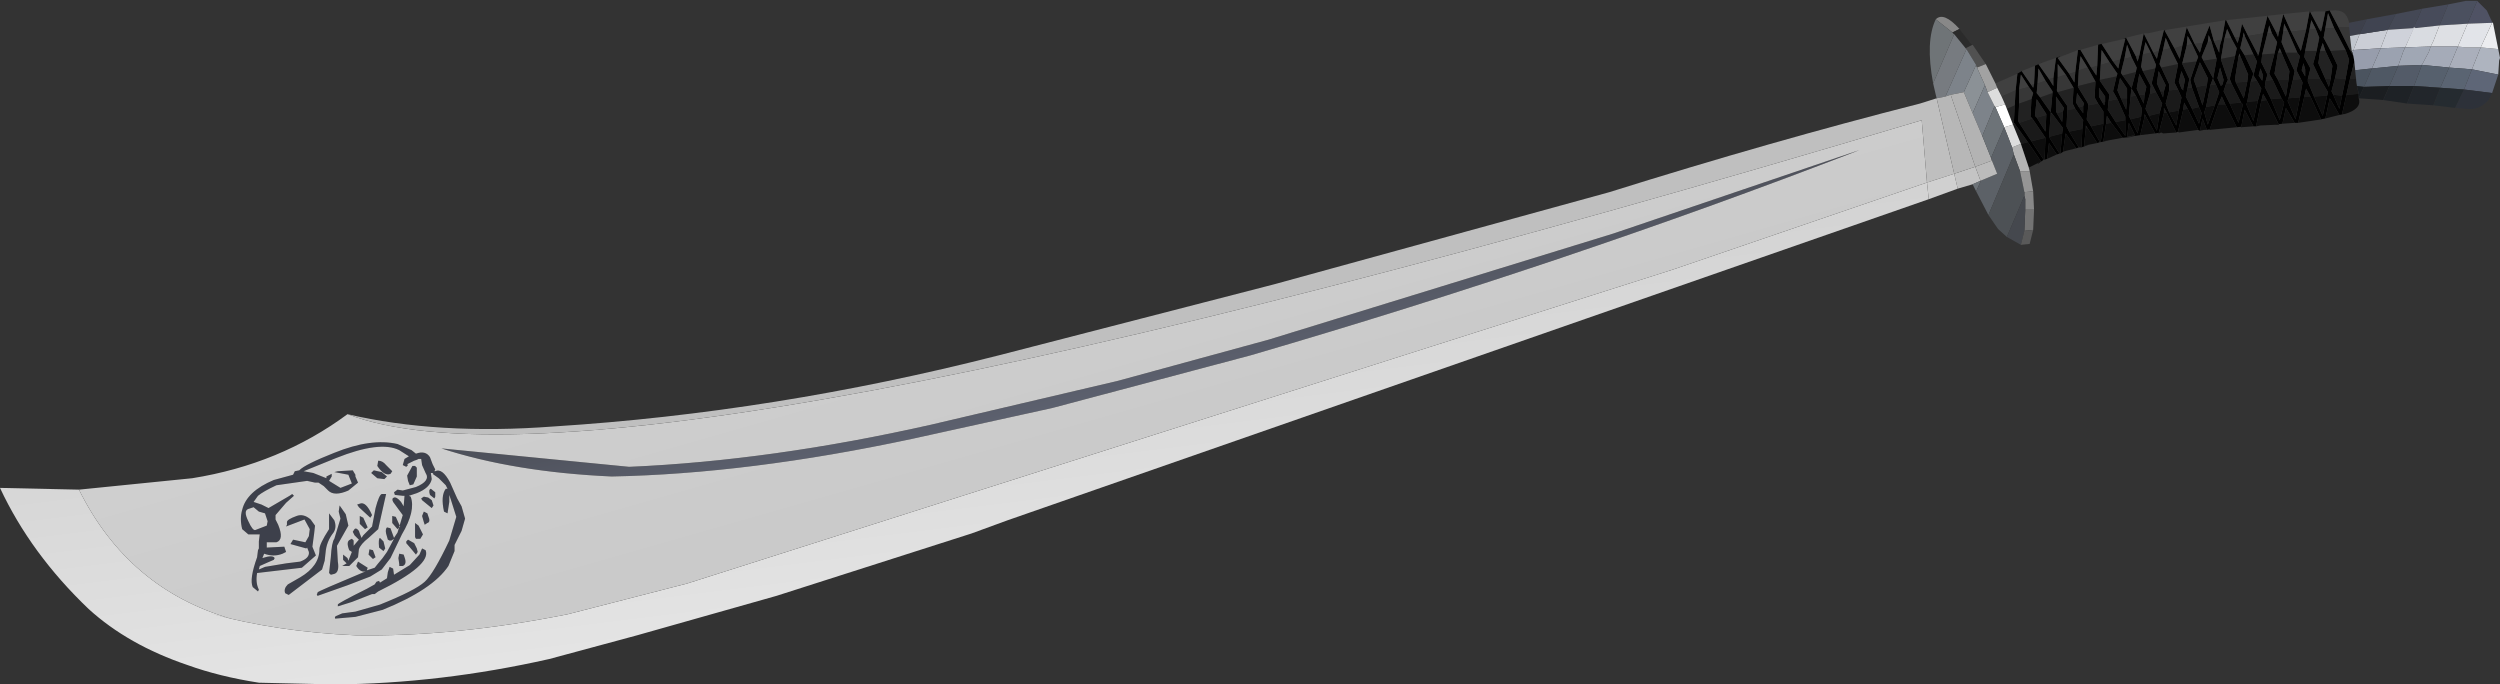 <?xml version="1.0" encoding="UTF-8" standalone="no"?>
<svg xmlns:xlink="http://www.w3.org/1999/xlink" height="39.0px" width="142.45px" xmlns="http://www.w3.org/2000/svg">
  <rect width="100%" height="100%" fill="#333333" stroke="none"/>
  <g transform="matrix(1.0, 0.0, 0.0, 1.0, 4.05, -14.0)">
    <use height="39.0" transform="matrix(1.0, 0.0, 0.0, 1.0, -4.05, 14.0)" width="142.45" xlink:href="#shape0"/>
  </g>
  <defs>
    <g id="shape0" transform="matrix(1.0, 0.0, 0.0, 1.0, 4.05, -14.0)">
      <path d="M123.55 16.1 L123.7 15.35 124.05 16.05 124.6 17.1 124.6 17.2 124.65 17.1 124.9 15.9 125.15 14.9 125.65 15.85 125.75 16.1 125.8 15.85 126.05 14.8 126.5 15.8 127.05 16.9 127.35 15.7 127.55 14.65 127.6 14.7 128.1 15.65 128.2 15.8 128.25 15.6 128.45 14.65 128.7 14.6 129.2 15.55 129.85 16.85 130.05 17.2 130.1 17.5 129.85 18.5 129.65 19.4 129.4 20.5 129.5 20.5 129.25 20.55 128.7 19.6 128.45 20.75 128.2 20.8 127.6 19.5 127.35 19.05 127.25 19.5 126.9 21.0 126.7 21.0 126.2 20.15 126.0 21.05 125.55 21.1 125.8 21.1 125.1 19.7 124.9 19.35 124.8 19.75 124.5 21.2 124.35 21.2 123.85 20.25 123.65 21.25 123.85 21.2 123.4 21.25 122.75 19.95 122.55 19.5 122.35 19.95 121.85 21.4 121.95 21.35 121.7 21.4 121.45 20.75 121.3 21.45 121.2 21.4 120.6 20.2 120.4 19.85 120.35 20.25 120.05 21.5 119.95 21.55 119.4 20.4 119.25 20.15 119.25 20.45 118.95 21.6 119.1 21.55 118.75 21.6 118.2 20.6 118.15 20.5 118.15 20.65 117.9 21.7 117.25 21.8 117.6 21.7 117.25 21.0 117.15 21.8 117.45 21.8 116.9 21.85 116.25 21.0 116.0 20.6 115.95 21.05 115.8 22.05 116.1 22.0 115.65 22.1 115.8 21.05 115.8 20.35 115.5 19.9 115.3 19.55 115.35 18.65 114.9 17.85 114.5 17.2 114.4 18.0 114.35 18.9 114.35 18.95 114.9 19.85 114.95 20.0 114.85 20.8 115.1 21.2 115.6 22.1 115.45 22.15 114.9 21.3 114.8 21.15 114.8 21.3 114.7 22.3 114.95 22.25 114.55 22.4 114.6 21.35 114.65 20.85 114.2 20.2 114.05 19.9 114.1 19.0 113.65 18.25 113.2 17.65 113.2 18.4 113.15 19.15 113.2 19.25 113.75 20.05 113.75 20.25 113.7 21.2 113.85 21.5 114.4 22.4 114.25 22.45 113.65 21.6 113.5 22.65 113.35 22.75 113.45 21.6 113.5 21.3 112.9 20.5 112.8 20.4 112.9 19.3 112.9 19.2 112.5 18.6 112.1 17.9 112.05 18.75 112.0 19.3 112.2 19.55 112.8 20.4 112.8 20.5 112.7 21.8 113.3 22.75 113.15 22.8 112.7 22.15 112.6 23.05 112.45 23.1 112.5 21.85 111.75 20.75 111.65 20.65 111.7 19.65 111.8 19.3 111.55 18.95 111.1 18.25 111.0 19.1 111.0 19.9 110.95 20.9 111.0 21.0 111.7 22.05 112.4 23.1 112.05 23.35 Q112.1 23.25 112.25 23.2 L111.5 22.1 110.75 21.05 110.7 21.0 110.75 20.0 110.8 19.15 110.9 18.2 111.15 18.05 111.7 18.85 111.8 19.0 111.85 18.8 111.9 17.75 112.35 17.55 112.25 17.6 112.1 17.65 112.7 18.5 112.95 18.9 112.95 18.45 113.1 17.3 113.35 17.2 113.2 17.3 113.85 18.2 114.15 18.7 114.2 18.1 114.35 16.85 114.5 16.85 115.1 17.85 115.4 18.3 115.45 17.75 115.5 16.55 115.7 16.5 116.35 17.5 116.65 17.9 116.75 17.4 117.05 16.2 116.95 16.2 117.1 16.15 117.65 17.2 117.75 17.5 117.85 17.15 118.1 15.9 118.65 17.0 118.85 17.35 118.95 16.9 119.25 15.7 119.3 15.75 119.85 16.75 120.15 17.35 120.3 16.6 120.55 15.55 121.0 16.5 121.3 17.0 121.45 16.45 121.85 15.45 122.1 16.35 122.4 17.0 Q122.4 16.6 122.55 16.25 L122.75 15.15 122.8 15.15 123.3 16.15 123.45 16.45 123.55 16.1 M123.75 16.1 L123.6 16.75 123.85 17.15 124.35 18.2 124.2 18.65 124.0 19.8 123.95 19.95 124.35 20.9 124.6 19.75 124.8 19.05 124.55 18.6 124.35 18.3 124.55 17.5 124.35 17.1 123.85 16.05 123.8 15.85 123.75 16.1 M123.1 16.2 L122.85 15.65 122.7 16.2 122.5 17.35 122.5 17.4 122.9 18.55 122.8 18.75 122.65 19.2 123.0 19.9 123.5 21.0 123.75 19.95 123.65 19.85 123.1 18.75 123.0 18.5 123.3 17.2 123.4 16.75 123.1 16.2 M121.95 16.35 L121.8 16.0 121.75 16.4 121.4 17.25 121.5 17.45 122.05 18.45 121.9 18.85 121.65 20.1 121.55 20.4 121.75 21.1 122.15 20.0 122.4 19.25 122.2 18.8 122.05 18.5 122.25 17.4 122.25 17.35 121.95 16.35 M124.0 18.65 L124.05 18.25 123.6 17.2 123.55 17.05 123.5 17.25 123.3 18.5 123.35 18.7 123.8 19.6 124.0 18.65 M122.6 18.8 L122.65 18.55 122.45 17.85 122.3 18.45 122.45 18.8 122.5 18.9 122.6 18.8 M124.85 17.1 L124.8 17.55 125.15 18.25 125.05 18.6 125.0 18.95 125.35 19.65 125.85 20.85 126.1 19.85 125.95 19.6 125.45 18.55 125.25 18.2 125.55 17.05 125.7 16.4 125.4 15.9 125.25 15.45 125.15 15.9 124.85 17.1 M124.85 18.6 L124.9 18.3 124.75 17.9 124.65 18.3 124.85 18.6 M125.75 17.0 L125.55 18.2 125.75 18.55 126.2 19.5 126.35 18.55 126.4 18.05 125.95 17.0 125.85 16.75 125.75 17.0 M126.3 15.75 L126.1 15.35 126.05 15.8 125.95 16.4 126.2 17.0 126.7 18.05 126.6 18.55 126.35 19.6 126.3 19.75 126.75 20.8 127.0 19.55 127.15 18.7 127.05 18.5 126.8 18.0 127.0 17.2 126.85 17.0 126.3 15.75 M127.3 16.9 L127.25 17.25 127.6 17.9 127.45 18.5 127.45 18.65 127.8 19.5 128.3 20.6 128.55 19.45 128.6 19.25 128.15 18.5 127.75 17.65 127.95 16.9 128.1 16.15 127.9 15.65 127.65 15.15 127.55 15.65 127.3 16.9 M127.3 17.95 L127.2 17.6 127.1 18.0 127.3 18.35 127.3 17.95 M128.45 15.6 L128.35 16.15 128.75 16.9 129.15 17.75 129.0 18.45 128.8 19.2 128.9 19.4 129.25 20.2 129.4 19.45 129.6 18.5 129.8 17.4 129.6 16.85 128.95 15.6 128.6 14.75 128.45 15.6 M128.15 16.9 L128.05 17.6 128.45 18.5 128.65 18.95 128.75 18.5 128.85 17.75 128.45 16.9 128.3 16.45 128.15 16.9 M113.5 20.35 L113.55 20.15 113.1 19.5 113.1 20.3 113.15 20.45 113.45 20.95 113.5 20.35 M114.65 20.05 L114.7 19.9 114.3 19.3 114.25 19.85 114.4 20.1 114.65 20.45 114.65 20.05 M112.55 20.55 L112.55 20.5 112.0 19.65 111.9 20.6 112.0 20.7 112.5 21.5 112.55 20.55 M116.15 17.55 L115.7 16.85 115.65 17.7 115.6 18.55 115.6 18.6 116.15 19.4 116.1 19.75 116.05 20.25 116.5 20.95 117.05 21.75 117.05 20.85 117.05 20.65 116.6 19.65 116.35 19.2 116.55 18.35 116.6 18.2 116.15 17.55 M117.0 17.35 L116.8 18.15 116.9 18.3 117.4 19.0 117.35 19.5 117.25 20.6 117.35 20.8 117.75 21.6 117.95 20.65 118.0 20.2 117.65 19.45 117.4 19.05 117.65 18.1 117.7 17.85 117.4 17.25 117.15 16.55 117.0 17.35 M117.15 19.6 L117.15 19.05 116.75 18.45 116.6 19.15 116.8 19.6 117.1 20.25 117.15 19.6 M118.15 19.4 L118.25 18.95 117.85 18.2 117.7 19.05 117.85 19.4 118.1 19.9 118.15 19.4 M115.9 19.8 L115.9 19.5 115.55 19.0 115.55 19.5 115.75 19.85 115.85 20.0 115.9 19.8 M118.4 20.6 L118.85 21.45 119.0 20.45 119.15 19.9 118.8 19.25 118.55 18.75 118.75 17.9 118.8 17.7 118.5 17.0 118.2 16.4 118.05 17.1 117.95 17.8 118.05 18.05 118.5 18.9 118.45 19.35 118.2 20.2 118.4 20.6 M120.85 16.5 L120.6 16.05 120.55 16.6 120.3 17.6 120.3 17.65 120.7 18.5 120.6 19.0 120.5 19.5 120.85 20.2 121.25 21.05 121.4 20.45 121.25 20.1 120.85 19.0 120.75 18.55 121.1 17.5 121.2 17.25 120.85 16.5 M120.05 19.1 L119.85 18.7 120.05 17.7 120.05 17.65 119.6 16.75 119.35 16.15 119.2 16.85 119.0 17.65 119.1 17.85 119.55 18.8 119.55 19.15 119.35 19.9 119.55 20.4 119.95 21.15 120.1 20.3 120.25 19.55 120.05 19.1 M119.25 19.2 L119.35 18.85 118.95 18.05 118.85 18.75 119.05 19.2 119.2 19.55 119.25 19.2 M120.35 19.05 L120.45 18.55 120.25 18.05 120.1 18.65 120.25 19.05 120.35 19.15 120.35 19.05 M121.7 18.85 L121.75 18.45 121.3 17.55 120.95 18.55 121.1 18.95 121.45 20.0 121.7 18.85" fill="#000000" fill-rule="evenodd" stroke="none"/>
      <path d="M123.55 16.1 L123.3 16.15 122.8 15.15 122.9 15.15 122.8 15.15 125.15 14.9 124.9 15.9 124.05 16.05 123.7 15.35 123.55 16.1 M123.85 16.05 L123.75 16.1 123.8 15.85 123.85 16.05 M122.75 15.15 L122.55 16.25 122.1 16.35 121.85 15.45 121.45 16.45 121.0 16.5 120.55 15.55 120.3 16.6 119.85 16.75 119.3 15.75 119.4 15.7 122.75 15.15 M122.7 16.2 L122.85 15.65 123.1 16.2 122.7 16.2 M121.75 16.4 L121.8 16.0 121.95 16.35 121.75 16.4 M125.4 15.9 L125.15 15.9 125.25 15.45 125.4 15.9 M127.6 14.7 L127.85 14.65 128.45 14.65 128.25 15.6 128.1 15.65 127.6 14.7 M128.7 14.6 L128.85 14.6 Q129.65 14.5 129.8 15.3 L129.8 15.55 129.2 15.55 128.7 14.6 M109.65 18.75 L110.9 18.2 110.8 19.15 110.0 19.5 109.75 19.0 109.65 18.75 M111.15 18.05 L111.3 18.0 111.15 18.05 111.9 17.75 111.85 18.8 111.7 18.85 111.15 18.05 M112.25 17.6 L113.1 17.3 112.95 18.45 112.7 18.5 112.1 17.65 112.25 17.6 M113.2 17.3 L114.35 16.85 114.2 18.1 113.85 18.2 113.2 17.3 M114.5 16.85 L114.65 16.8 114.45 16.85 115.5 16.55 115.45 17.75 115.1 17.85 114.5 16.85 M115.7 16.5 L115.75 16.5 117.05 16.2 116.75 17.4 116.35 17.5 115.7 16.5 M117.1 16.15 L118.1 15.9 118.35 15.9 119.25 15.7 118.95 16.9 118.65 17.0 118.1 15.9 117.85 17.15 117.65 17.2 117.1 16.15 M125.8 15.85 L125.65 15.85 125.15 14.9 126.05 14.8 127.55 14.65 127.35 15.7 126.5 15.8 126.05 14.8 125.8 15.85 M126.05 15.8 L126.1 15.35 126.3 15.75 126.05 15.8 M127.55 15.65 L127.65 15.15 127.9 15.65 127.55 15.65 M128.95 15.6 L128.45 15.6 128.6 14.75 128.95 15.6 M111.55 18.95 L111.0 19.1 111.1 18.25 111.55 18.95 M112.5 18.6 L112.05 18.75 112.1 17.9 112.5 18.6 M113.65 18.25 L113.2 18.4 113.2 17.65 113.65 18.25 M114.4 18.0 L114.5 17.2 114.9 17.85 114.4 18.0 M115.65 17.7 L115.7 16.85 116.15 17.55 115.65 17.7 M117.4 17.25 L117.0 17.35 117.15 16.55 117.4 17.25 M118.05 17.1 L118.2 16.4 118.5 17.0 118.05 17.1 M120.55 16.6 L120.6 16.05 120.85 16.5 120.55 16.6 M119.2 16.85 L119.35 16.15 119.6 16.75 119.2 16.85" fill="#404040" fill-rule="evenodd" stroke="none"/>
      <path d="M123.3 16.15 L123.55 16.1 123.45 16.45 123.3 16.15 M124.05 16.05 L124.9 15.9 124.65 17.1 124.6 17.1 124.05 16.05 M123.85 17.15 L123.6 16.75 123.75 16.1 123.85 16.05 124.35 17.1 123.85 17.15 M119.85 16.75 L120.3 16.6 120.15 17.35 119.85 16.75 M121.0 16.5 L121.45 16.45 121.3 17.0 121.0 16.5 M122.1 16.35 L122.55 16.25 Q122.4 16.6 122.4 17.0 L122.1 16.35 M123.1 16.2 L123.4 16.75 123.3 17.2 122.5 17.35 122.7 16.2 123.1 16.2 M121.75 16.4 L121.95 16.35 122.25 17.35 121.5 17.45 121.4 17.25 121.75 16.4 M123.6 17.2 L123.5 17.25 123.55 17.05 123.6 17.2 M125.55 17.05 L124.85 17.1 125.15 15.9 125.4 15.9 125.7 16.4 125.55 17.05 M125.75 17.0 L125.85 16.75 125.95 17.0 125.75 17.0 M128.1 15.65 L128.25 15.6 128.2 15.8 128.1 15.65 M125.8 15.85 L125.75 16.1 125.65 15.85 125.8 15.85 M127.35 15.7 L127.05 16.9 126.5 15.8 127.35 15.7 M126.3 15.75 L126.85 17.0 126.2 17.0 125.95 16.4 126.05 15.8 126.3 15.75 M127.95 16.9 L127.3 16.9 127.55 15.65 127.9 15.65 128.1 16.15 127.95 16.9 M128.45 15.6 L128.95 15.6 129.6 16.85 128.75 16.9 128.35 16.15 128.45 15.6 M128.45 16.9 L128.15 16.9 128.3 16.45 128.45 16.9 M129.2 15.55 L129.8 15.55 129.85 16.05 129.95 16.9 129.85 16.85 129.2 15.55 M111.7 18.85 L111.85 18.8 111.8 19.0 111.7 18.85 M111.0 19.1 L111.55 18.95 111.8 19.3 111.7 19.65 111.0 19.9 111.0 19.1 M112.7 18.5 L112.95 18.45 112.95 18.9 112.7 18.5 M112.05 18.75 L112.5 18.6 112.9 19.2 112.9 19.3 112.2 19.55 112.0 19.3 112.05 18.75 M113.2 18.4 L113.65 18.25 114.1 19.0 113.2 19.25 113.15 19.15 113.2 18.4 M110.3 20.2 L110.2 19.95 110.0 19.5 110.8 19.15 110.75 20.0 110.3 20.2 M113.85 18.2 L114.2 18.1 114.15 18.7 113.85 18.2 M114.4 18.0 L114.9 17.85 115.35 18.65 114.35 18.9 114.4 18.0 M115.1 17.85 L115.45 17.75 115.4 18.3 115.1 17.85 M116.15 17.55 L116.6 18.2 116.55 18.35 115.6 18.55 115.65 17.7 116.15 17.55 M116.35 17.5 L116.75 17.4 116.65 17.9 116.35 17.5 M117.0 17.35 L117.4 17.25 117.7 17.85 117.65 18.1 116.9 18.3 116.8 18.15 117.0 17.35 M118.05 18.05 L117.95 17.8 118.05 17.1 118.5 17.0 118.8 17.7 118.75 17.9 118.05 18.05 M120.55 16.6 L120.85 16.5 121.2 17.25 121.1 17.5 120.3 17.6 120.55 16.6 M119.1 17.85 L119.0 17.65 119.2 16.85 119.6 16.75 120.05 17.65 119.1 17.85 M118.65 17.0 L118.95 16.9 118.85 17.35 118.65 17.0 M117.65 17.2 L117.85 17.15 117.75 17.5 117.65 17.2" fill="#373737" fill-rule="evenodd" stroke="none"/>
      <path d="M123.85 17.15 L124.35 17.1 124.55 17.5 124.35 18.3 124.55 18.6 124.2 18.65 124.35 18.2 123.85 17.15 M123.3 17.2 L123.0 18.5 123.1 18.75 122.8 18.75 122.9 18.55 122.5 17.4 122.5 17.35 123.3 17.2 M122.25 17.35 L122.25 17.4 122.05 18.5 122.2 18.8 121.9 18.85 122.05 18.45 121.5 17.45 122.25 17.35 M123.6 17.2 L124.05 18.25 124.0 18.65 123.35 18.7 123.3 18.5 123.5 17.25 123.6 17.2 M122.45 18.8 L122.3 18.45 122.45 17.85 122.65 18.55 122.6 18.8 122.45 18.8 M124.85 17.1 L125.55 17.05 125.25 18.2 125.45 18.55 125.05 18.6 125.15 18.25 124.8 17.55 124.85 17.1 M124.6 17.1 L124.65 17.1 124.6 17.2 124.6 17.1 M124.85 18.6 L124.65 18.3 124.75 17.9 124.9 18.3 124.85 18.6 M125.75 18.55 L125.55 18.2 125.75 17.0 125.95 17.0 126.4 18.05 126.35 18.55 125.75 18.55 M126.85 17.0 L127.0 17.2 126.8 18.0 127.05 18.5 126.6 18.55 126.7 18.05 126.2 17.0 126.85 17.0 M127.45 18.5 L127.6 17.9 127.25 17.25 127.3 16.9 127.95 16.9 127.75 17.65 128.15 18.5 127.45 18.5 M127.3 17.95 L127.3 18.35 127.1 18.0 127.2 17.6 127.3 17.95 M128.75 16.9 L129.6 16.85 129.8 17.4 129.6 18.5 129.0 18.45 129.15 17.75 128.75 16.9 M128.45 18.5 L128.05 17.6 128.15 16.9 128.45 16.9 128.85 17.75 128.75 18.5 128.45 18.5 M129.85 16.85 L129.95 16.9 130.0 17.0 130.05 17.2 129.85 16.85 M130.15 18.0 L130.2 18.5 129.85 18.5 130.1 17.5 130.15 18.0 M111.0 19.9 L111.7 19.65 111.65 20.65 111.75 20.75 111.0 21.0 110.95 20.9 111.0 19.9 M112.2 19.55 L112.9 19.3 112.8 20.4 112.9 20.5 112.8 20.5 112.8 20.4 112.2 19.55 M113.2 19.25 L114.1 19.0 114.05 19.9 114.2 20.2 113.75 20.25 113.75 20.05 113.2 19.25 M110.65 21.1 L110.3 20.2 110.75 20.0 110.7 21.0 110.75 21.05 110.65 21.1 M113.15 20.45 L113.1 20.3 113.1 19.5 113.55 20.15 113.5 20.35 113.15 20.45 M114.4 20.1 L114.25 19.85 114.3 19.3 114.7 19.9 114.65 20.05 114.4 20.1 M112.0 20.7 L111.9 20.6 112.0 19.65 112.55 20.5 112.55 20.55 112.0 20.7 M115.35 18.65 L115.3 19.55 115.5 19.9 114.95 20.0 114.9 19.85 114.35 18.95 114.35 18.9 115.35 18.65 M116.55 18.35 L116.35 19.2 116.6 19.65 116.1 19.75 116.15 19.4 115.6 18.6 115.6 18.55 116.55 18.35 M116.9 18.3 L117.65 18.1 117.4 19.05 117.65 19.45 117.35 19.5 117.4 19.0 116.9 18.3 M116.8 19.6 L116.6 19.15 116.75 18.45 117.15 19.05 117.15 19.6 116.8 19.6 M117.85 19.4 L117.7 19.05 117.85 18.2 118.25 18.95 118.15 19.4 117.85 19.4 M115.75 19.85 L115.55 19.5 115.55 19.0 115.9 19.5 115.9 19.8 115.75 19.85 M118.45 19.35 L118.5 18.9 118.05 18.05 118.75 17.9 118.55 18.75 118.8 19.25 118.45 19.35 M121.1 17.5 L120.75 18.55 120.85 19.0 120.6 19.0 120.7 18.5 120.3 17.65 120.3 17.6 121.1 17.5 M120.05 17.65 L120.05 17.7 119.85 18.7 120.05 19.1 119.55 19.15 119.55 18.8 119.1 17.85 120.05 17.65 M119.05 19.2 L118.85 18.75 118.95 18.05 119.35 18.85 119.25 19.2 119.05 19.2 M120.25 19.05 L120.1 18.65 120.25 18.05 120.45 18.55 120.35 19.05 120.25 19.05 M121.1 18.95 L120.95 18.55 121.3 17.55 121.75 18.45 121.7 18.85 121.1 18.95" fill="#222222" fill-rule="evenodd" stroke="none"/>
      <path d="M123.1 18.75 L123.65 19.85 123.0 19.9 122.65 19.2 122.8 18.75 123.1 18.75 M122.2 18.8 L122.4 19.25 122.15 20.0 121.65 20.1 121.9 18.85 122.2 18.8 M123.35 18.7 L124.0 18.65 123.8 19.6 123.35 18.7 M122.45 18.8 L122.6 18.8 122.5 18.9 122.45 18.8 M125.05 18.6 L125.45 18.55 125.95 19.6 125.35 19.65 125.0 18.95 125.05 18.6 M124.55 18.6 L124.8 19.05 124.6 19.75 124.0 19.8 124.2 18.65 124.55 18.6 M126.35 18.55 L126.2 19.5 125.75 18.55 126.35 18.55 M127.05 18.5 L127.15 18.7 127.0 19.55 126.35 19.6 126.6 18.55 127.05 18.5 M127.45 18.5 L128.15 18.5 128.6 19.25 128.55 19.45 127.8 19.5 127.45 18.65 127.45 18.5 M128.45 18.5 L128.75 18.5 128.65 18.95 128.45 18.5 M130.2 18.5 L130.25 18.9 130.35 19.35 129.65 19.4 129.85 18.5 130.2 18.5 M129.6 18.5 L129.4 19.45 128.9 19.4 128.8 19.2 129.0 18.45 129.6 18.5 M127.6 19.5 L127.25 19.5 127.35 19.05 127.6 19.5 M125.1 19.7 L124.8 19.75 124.9 19.35 125.1 19.7 M122.75 19.95 L122.35 19.95 122.55 19.5 122.75 19.95 M111.1 22.2 L110.65 21.1 110.75 21.05 111.5 22.1 111.1 22.2 M112.8 20.5 L112.9 20.5 113.5 21.3 113.45 21.6 112.7 21.8 112.8 20.5 M113.5 20.35 L113.45 20.95 113.15 20.45 113.5 20.35 M114.65 20.05 L114.65 20.45 114.4 20.1 114.65 20.05 M113.75 20.25 L114.2 20.2 114.65 20.85 114.6 21.35 113.85 21.5 113.7 21.2 113.75 20.25 M112.55 20.55 L112.5 21.5 112.0 20.7 112.55 20.55 M111.0 21.0 L111.75 20.75 112.5 21.85 111.7 22.05 111.0 21.0 M114.9 21.3 L114.8 21.3 114.8 21.15 114.9 21.3 M115.5 19.9 L115.8 20.35 115.8 21.05 115.1 21.2 114.85 20.8 114.95 20.0 115.5 19.9 M116.6 19.65 L117.05 20.65 117.05 20.85 116.5 20.95 116.05 20.25 116.1 19.75 116.6 19.65 M116.8 19.6 L117.15 19.6 117.1 20.25 116.8 19.6 M117.35 19.5 L117.65 19.45 118.0 20.2 117.95 20.65 117.35 20.8 117.25 20.6 117.35 19.5 M118.15 19.4 L118.1 19.9 117.85 19.4 118.15 19.4 M115.9 19.8 L115.85 20.0 115.75 19.85 115.9 19.8 M116.25 21.0 L115.95 21.05 116.0 20.6 116.25 21.0 M118.15 20.65 L118.15 20.5 118.2 20.6 118.15 20.65 M118.4 20.6 L118.2 20.2 118.45 19.35 118.8 19.25 119.15 19.9 119.0 20.45 118.4 20.6 M120.85 19.0 L121.25 20.1 120.85 20.2 120.5 19.5 120.6 19.0 120.85 19.0 M120.05 19.1 L120.25 19.55 120.1 20.3 119.55 20.4 119.35 19.9 119.55 19.15 120.05 19.1 M119.25 19.2 L119.2 19.55 119.05 19.2 119.25 19.2 M120.35 19.05 L120.35 19.15 120.25 19.05 120.35 19.05 M119.4 20.4 L119.25 20.45 119.25 20.15 119.4 20.4 M120.6 20.2 L120.35 20.25 120.4 19.85 120.6 20.2 M121.7 18.85 L121.45 20.0 121.1 18.95 121.7 18.85" fill="#1a1a1a" fill-rule="evenodd" stroke="none"/>
      <path d="M129.8 15.3 L130.8 15.1 130.4 15.95 129.85 16.05 129.8 15.55 129.8 15.3 M16.2 41.15 L16.35 41.5 15.8 41.95 Q15.0 42.3 14.65 41.95 L14.4 41.7 14.1 41.5 13.9 41.5 13.45 41.4 11.7 41.65 Q10.95 42.0 10.65 42.25 L10.4 42.6 10.85 42.75 11.25 42.95 12.45 42.25 12.6 42.15 12.7 42.25 12.25 42.65 11.65 43.35 11.65 43.6 11.8 43.9 Q12.15 44.75 11.7 44.9 L11.15 44.9 11.15 45.2 12.15 45.15 12.2 45.3 12.25 45.45 12.05 45.55 Q11.55 45.75 11.0 45.55 L10.9 45.8 Q11.5 45.6 11.6 45.8 L11.55 45.9 11.2 46.05 10.75 46.25 10.7 46.45 Q10.8 46.4 11.05 46.3 L12.25 46.1 13.05 46.0 Q13.6 45.8 13.55 45.45 L13.45 45.2 13.4 45.25 12.5 45.0 12.65 44.75 13.35 44.9 13.55 44.55 13.6 44.15 13.3 43.6 12.25 44.0 12.3 43.9 12.3 43.75 Q12.3 43.6 12.85 43.4 13.25 43.25 13.65 43.6 L13.9 43.95 13.85 44.4 13.75 45.15 13.95 45.65 13.15 46.35 10.6 46.65 Q10.5 47.2 10.7 47.6 L10.65 47.7 10.35 47.45 Q10.15 47.0 10.6 45.75 L10.65 45.35 10.7 45.25 10.7 44.85 10.75 44.45 10.1 44.45 9.75 44.15 Q9.6 43.55 9.75 43.05 10.0 42.0 11.55 41.35 L12.65 41.05 12.75 40.85 13.0 40.8 Q13.35 40.45 15.0 39.8 17.1 38.95 18.6 39.3 L19.4 39.65 19.65 39.85 Q20.2 39.65 20.45 40.05 L20.6 40.45 20.75 40.75 20.7 40.85 20.75 40.85 Q21.15 40.65 21.6 41.5 L22.0 42.4 22.25 42.85 22.45 43.55 22.25 44.25 21.85 45.05 21.85 45.4 21.5 46.25 Q20.6 47.6 17.75 48.75 L16.2 49.15 15.05 49.25 Q15.0 49.15 15.1 49.1 L15.45 48.95 16.2 48.85 17.6 48.45 Q19.6 47.65 20.15 47.15 20.65 46.7 21.55 44.8 L21.95 43.45 21.65 42.5 21.55 42.2 21.55 42.6 21.45 43.25 21.25 43.15 Q21.05 42.25 21.35 41.85 L21.45 41.85 21.35 41.65 20.95 41.25 20.6 41.0 20.65 40.95 20.5 40.95 20.55 41.3 Q20.45 41.8 19.7 42.1 L19.25 42.25 19.35 42.3 Q19.65 43.1 18.85 44.45 L18.2 45.8 17.7 46.45 17.05 46.85 15.75 47.35 14.05 47.95 14.0 47.9 14.05 47.75 Q14.05 47.7 16.8 46.55 16.5 46.65 16.25 46.25 L16.35 46.0 16.9 46.35 16.85 46.5 17.3 46.35 17.5 46.1 17.75 45.8 18.0 45.45 18.4 44.7 18.25 44.8 18.15 44.8 18.05 44.75 17.95 44.4 Q17.9 44.15 18.0 44.05 L18.2 44.1 18.4 44.65 18.6 44.35 18.9 43.35 18.35 42.6 Q18.25 42.4 18.4 42.35 18.55 42.3 18.8 42.6 L18.95 42.85 19.0 42.25 18.9 42.25 18.45 42.2 18.4 42.05 18.6 41.9 18.9 41.95 19.65 41.75 Q20.5 41.4 20.2 40.95 L20.0 40.5 19.95 40.15 19.8 40.15 19.7 40.2 19.55 40.25 19.15 40.45 19.2 40.5 19.1 40.6 18.9 40.5 19.0 40.15 19.25 40.0 18.7 39.65 Q17.6 39.1 15.1 40.1 L13.25 40.85 13.8 40.95 14.55 41.25 14.55 41.15 14.85 41.0 14.85 41.15 14.7 41.4 15.35 41.8 16.0 41.55 15.8 41.05 15.0 40.9 15.2 40.85 16.05 40.8 16.2 41.05 16.2 41.15 M16.45 42.7 Q16.8 42.55 17.15 43.35 L17.05 43.5 16.4 42.9 16.3 42.75 16.45 42.7 M17.5 40.25 Q17.75 40.25 17.95 40.5 L18.3 40.85 18.2 41.0 Q17.85 41.15 17.45 40.55 L17.5 40.25 M17.25 40.8 L17.7 40.9 18.0 41.15 17.95 41.2 17.85 41.3 17.45 41.25 17.1 40.95 17.25 40.8 M19.45 40.55 L19.6 40.55 19.7 40.65 19.7 41.15 19.5 41.6 19.3 41.65 19.2 41.4 19.15 41.1 19.45 40.55 M10.7 43.15 L10.4 42.9 10.1 43.0 Q9.8 43.1 10.1 43.7 10.35 44.25 10.5 44.2 L11.15 43.95 11.2 43.7 11.05 43.25 10.7 43.15 M15.3 42.8 L15.65 43.3 15.8 43.95 15.15 45.1 15.2 46.0 Q15.3 46.6 15.0 46.7 L14.8 46.75 14.7 46.65 14.8 45.75 Q14.85 44.9 15.0 44.7 L15.35 43.55 15.25 43.15 15.3 42.8 M14.7 43.65 L14.7 43.25 15.0 43.65 Q15.15 44.05 14.95 44.35 14.55 44.85 14.5 45.5 L14.45 45.95 14.3 46.45 12.4 47.9 12.2 47.8 Q12.1 47.55 12.35 47.3 L13.05 46.9 Q14.15 46.25 14.15 45.3 14.15 45.0 14.7 44.15 L14.7 43.65 M16.4 44.75 L16.15 44.5 16.05 44.3 16.15 44.15 Q16.25 44.05 16.4 44.25 L16.45 44.4 16.55 44.65 16.65 44.5 17.15 44.0 17.35 42.95 Q17.55 42.2 17.7 42.15 L17.95 42.15 17.5 44.15 16.95 44.65 Q16.5 45.0 16.4 45.3 L16.35 45.75 15.85 46.25 15.45 46.25 15.7 46.1 15.5 45.9 15.5 45.6 15.75 45.8 15.8 45.95 16.0 45.45 15.85 45.35 Q15.65 44.85 15.9 44.75 L16.0 44.7 16.1 44.8 16.1 45.1 16.4 44.75 M17.3 47.3 L17.4 47.15 17.55 47.1 17.6 47.2 18.0 46.95 18.05 46.6 18.15 46.3 18.35 46.4 18.4 46.75 19.3 46.2 19.85 45.6 20.0 45.25 20.2 45.35 Q20.55 46.2 17.5 47.7 L17.3 47.85 17.15 47.85 16.0 48.3 15.2 48.55 15.2 48.45 Q15.15 48.4 16.85 47.55 L17.3 47.3 M20.75 42.3 L20.7 42.4 20.45 42.2 Q20.35 41.9 20.5 41.85 L20.75 42.05 20.75 42.3 M20.35 42.35 L20.55 42.5 20.65 42.8 20.55 42.95 20.0 42.5 19.95 42.4 20.1 42.3 20.35 42.35 M20.35 43.4 Q20.5 43.75 20.3 43.8 L20.15 43.9 20.1 43.75 20.0 43.4 20.1 43.15 20.3 43.25 20.35 43.4 M18.3 43.8 L18.3 43.4 18.5 43.45 18.75 44.0 18.6 44.15 18.3 43.8 M19.8 43.95 L19.9 44.15 20.05 44.45 19.9 44.7 19.65 44.7 19.6 44.6 19.6 44.15 19.6 43.8 19.8 43.95 M16.65 43.5 L16.9 44.05 16.75 44.15 16.45 43.85 16.45 43.4 16.65 43.5 M17.9 45.25 L17.8 45.4 17.55 45.2 Q17.5 44.7 17.6 44.65 L17.8 44.85 17.9 45.25 M16.95 45.6 L17.0 45.3 17.2 45.35 17.35 45.75 17.2 45.85 16.95 45.6 M18.65 45.8 L18.7 45.55 18.95 45.6 19.0 45.75 Q19.15 46.15 18.9 46.25 L18.7 46.25 18.7 46.15 18.65 45.8 M19.55 44.95 L19.7 45.25 19.75 45.45 19.65 45.6 19.4 45.3 19.1 44.95 19.1 44.85 19.2 44.75 19.55 44.95" fill="#3d404b" fill-rule="evenodd" stroke="none"/>
      <path d="M129.95 16.9 L129.85 16.05 130.4 15.95 130.05 16.85 129.95 16.9" fill="#c1c6ce" fill-rule="evenodd" stroke="none"/>
      <path d="M130.05 16.85 L130.4 15.95 132.0 15.7 131.6 16.75 130.05 16.85" fill="#cbced6" fill-rule="evenodd" stroke="none"/>
      <path d="M138.3 16.8 L138.4 17.3 138.35 17.45 138.3 18.25 136.8 17.95 137.3 16.7 138.3 16.8 M130.0 17.0 L129.95 16.9 130.05 16.85 130.0 17.0 M133.0 16.7 L132.9 16.9 133.0 16.7 M134.35 16.95 L134.45 16.65 134.35 16.95" fill="#aeb4bf" fill-rule="evenodd" stroke="none"/>
      <path d="M130.05 17.2 L130.0 17.0 130.05 16.85 131.6 16.75 131.1 17.9 130.15 18.0 130.1 17.5 130.05 17.2" fill="#979dac" fill-rule="evenodd" stroke="none"/>
      <path d="M130.8 15.1 L132.45 14.8 132.0 15.7 130.4 15.95 130.8 15.1" fill="#404451" fill-rule="evenodd" stroke="none"/>
      <path d="M132.45 14.8 L133.95 14.5 133.7 15.1 133.65 15.15 133.6 15.3 133.5 15.6 132.0 15.7 132.45 14.8" fill="#444855" fill-rule="evenodd" stroke="none"/>
      <path d="M133.95 14.5 L135.45 14.25 134.95 15.45 133.6 15.6 133.5 15.55 133.6 15.3 133.65 15.15 133.7 15.1 133.95 14.5" fill="#474b5a" fill-rule="evenodd" stroke="none"/>
      <path d="M137.1 14.05 L137.65 14.6 137.95 15.25 138.0 15.3 137.95 15.3 136.55 15.35 137.1 14.05 M133.6 15.3 L133.5 15.55 133.5 15.6 133.6 15.3" fill="#4f5264" fill-rule="evenodd" stroke="none"/>
      <path d="M138.0 15.3 L138.3 16.8 137.3 16.7 137.95 15.3 138.0 15.3 M133.5 15.6 L133.5 15.55 133.0 16.7 133.5 15.6 M134.45 16.65 L134.6 16.35 134.45 16.65" fill="#ecedf0" fill-rule="evenodd" stroke="none"/>
      <path d="M133.5 15.55 L133.6 15.6 134.95 15.45 134.6 16.35 134.45 16.65 133.0 16.7 133.5 15.55" fill="#d9dce1" fill-rule="evenodd" stroke="none"/>
      <path d="M135.45 14.25 L136.45 14.05 137.1 14.05 136.55 15.35 134.95 15.45 135.45 14.25" fill="#4b505f" fill-rule="evenodd" stroke="none"/>
      <path d="M131.6 16.75 L132.0 15.7 133.5 15.6 133.0 16.7 131.6 16.75" fill="#cfd2da" fill-rule="evenodd" stroke="none"/>
      <path d="M136.0 16.65 L136.45 16.7 137.3 16.7 136.8 17.95 135.5 17.85 136.0 16.65" fill="#aaafbb" fill-rule="evenodd" stroke="none"/>
      <path d="M137.95 15.3 L137.3 16.7 136.45 16.7 136.0 16.65 136.55 15.35 137.95 15.3" fill="#e2e4e9" fill-rule="evenodd" stroke="none"/>
      <path d="M134.6 16.35 L134.95 15.45 136.55 15.35 136.0 16.65 134.45 16.65 134.6 16.35" fill="#dee0e4" fill-rule="evenodd" stroke="none"/>
      <path d="M133.0 16.7 L134.45 16.65 134.35 16.95 133.95 17.7 132.6 17.75 132.9 16.9 133.0 16.7" fill="#a0a7b4" fill-rule="evenodd" stroke="none"/>
      <path d="M133.95 17.7 L134.35 16.95 134.45 16.65 136.0 16.65 135.5 17.85 133.95 17.7" fill="#a5abb8" fill-rule="evenodd" stroke="none"/>
      <path d="M136.35 19.1 L135.0 19.0 135.5 17.85 136.8 17.95 136.35 19.1" fill="#5a6472" fill-rule="evenodd" stroke="none"/>
      <path d="M135.85 20.15 L134.6 20.0 135.0 19.0 136.35 19.1 135.85 20.15" fill="#252b30" fill-rule="evenodd" stroke="none"/>
      <path d="M135.5 17.85 L135.0 19.0 133.5 18.9 133.95 17.7 135.5 17.85" fill="#56606d" fill-rule="evenodd" stroke="none"/>
      <path d="M138.3 18.25 L137.95 19.3 136.35 19.1 136.8 17.95 138.3 18.25" fill="#5e6677" fill-rule="evenodd" stroke="none"/>
      <path d="M132.9 16.9 L132.6 17.75 131.1 17.9 131.6 16.75 133.0 16.7 132.9 16.9" fill="#9ba2b0" fill-rule="evenodd" stroke="none"/>
      <path d="M132.6 17.75 L133.95 17.7 133.5 18.9 132.1 18.9 132.6 17.75" fill="#535b68" fill-rule="evenodd" stroke="none"/>
      <path d="M131.1 17.9 L130.65 18.95 130.25 18.9 130.2 18.5 130.15 18.0 131.1 17.9" fill="#4b545f" fill-rule="evenodd" stroke="none"/>
      <path d="M131.1 17.9 L132.6 17.75 132.1 18.9 130.65 18.95 131.1 17.9" fill="#4f5864" fill-rule="evenodd" stroke="none"/>
      <path d="M131.75 19.7 L130.35 19.6 130.65 18.95 132.1 18.9 131.75 19.7" fill="#1b1e21" fill-rule="evenodd" stroke="none"/>
      <path d="M133.1 19.9 L131.75 19.7 132.1 18.9 133.5 18.9 133.1 19.9" fill="#1e2226" fill-rule="evenodd" stroke="none"/>
      <path d="M134.6 20.0 L133.1 19.9 133.5 18.9 135.0 19.0 134.6 20.0" fill="#22262b" fill-rule="evenodd" stroke="none"/>
      <path d="M137.95 19.3 L137.75 19.7 Q137.2 20.3 136.5 20.2 L135.85 20.15 136.35 19.1 137.95 19.3" fill="#2d3139" fill-rule="evenodd" stroke="none"/>
      <path d="M123.65 19.85 L123.75 19.95 123.5 21.0 123.0 19.9 123.65 19.85 M122.15 20.0 L121.75 21.1 121.55 20.4 121.65 20.1 122.15 20.0 M125.35 19.65 L125.95 19.6 126.1 19.85 125.85 20.85 125.35 19.65 M124.0 19.8 L124.6 19.75 124.35 20.9 123.95 19.95 124.0 19.8 M130.35 19.6 Q130.55 20.2 129.55 20.5 L129.4 20.5 129.65 19.4 130.35 19.35 130.35 19.6 M129.25 20.55 L128.45 20.75 128.7 19.6 129.25 20.55 M128.2 20.8 L128.0 20.8 128.25 20.8 126.9 21.0 127.2 20.95 126.9 21.0 127.25 19.5 127.6 19.5 128.2 20.8 M126.7 21.0 L126.0 21.05 126.2 20.15 126.7 21.0 M125.8 21.1 L124.75 21.15 124.5 21.2 124.8 19.75 125.1 19.7 125.8 21.1 M124.35 21.2 L123.65 21.25 123.85 20.25 124.35 21.2 M123.4 21.25 L121.85 21.4 122.35 19.95 122.75 19.95 123.4 21.25 M121.7 21.4 L121.55 21.4 121.3 21.45 121.45 20.75 121.7 21.4 M121.2 21.4 L120.1 21.55 120.05 21.5 120.35 20.25 120.6 20.2 121.2 21.4 M119.95 21.55 L119.25 21.6 119.2 21.6 119.1 21.55 118.95 21.6 119.25 20.45 119.4 20.4 119.95 21.55 M118.75 21.6 L117.9 21.7 118.15 20.65 118.2 20.6 118.75 21.6 M117.6 21.7 L117.15 21.8 117.25 21.0 117.6 21.7 M116.9 21.85 L115.8 22.05 115.95 21.05 116.25 21.0 116.9 21.85 M115.65 22.1 L115.6 22.1 115.1 21.2 115.8 21.05 115.65 22.1 M115.45 22.15 L114.95 22.25 114.7 22.3 114.8 21.3 114.9 21.3 115.45 22.15 M114.55 22.4 L114.4 22.4 113.85 21.5 114.6 21.35 114.55 22.4 M114.25 22.45 L113.65 22.6 113.5 22.65 113.65 21.6 114.25 22.45 M113.35 22.75 L113.3 22.75 112.7 21.8 113.45 21.6 113.35 22.75 M113.15 22.8 L112.6 23.05 112.7 22.15 113.15 22.8 M112.45 23.1 L112.4 23.1 111.7 22.05 112.5 21.85 112.45 23.1 M112.25 23.2 L111.55 23.55 111.1 22.2 111.5 22.1 112.25 23.2 M127.0 19.55 L126.75 20.8 126.3 19.75 126.35 19.6 127.0 19.55 M129.4 19.45 L129.25 20.2 128.9 19.4 129.4 19.45 M127.8 19.5 L128.55 19.45 128.3 20.6 127.8 19.5 M117.05 20.85 L117.05 21.75 116.5 20.95 117.05 20.85 M117.95 20.65 L117.75 21.6 117.35 20.8 117.95 20.65 M119.0 20.45 L118.85 21.45 118.4 20.6 119.0 20.45 M121.25 20.1 L121.4 20.45 121.25 21.05 120.85 20.2 121.25 20.1 M120.1 20.3 L119.95 21.15 119.55 20.4 120.1 20.3" fill="#0d0d0d" fill-rule="evenodd" stroke="none"/>
      <path d="M130.25 18.9 L130.65 18.95 130.35 19.6 130.35 19.35 130.25 18.9" fill="#161a1d" fill-rule="evenodd" stroke="none"/>
      <path d="M105.85 25.35 L53.35 43.65 51.3 44.4 40.2 47.95 32.25 50.2 27.25 51.55 Q21.05 52.95 15.0 53.0 L10.7 52.9 Q8.45 52.55 6.65 51.9 3.25 50.75 1.0 48.7 -2.3 45.55 -4.05 41.8 L0.45 41.9 Q3.25 47.55 9.1 49.25 L7.9 48.95 Q11.75 50.0 16.2 50.2 21.8 50.3 28.3 49.0 L35.1 47.25 91.3 29.35 105.75 24.4 105.85 25.35" fill="url(#gradient0)" fill-rule="evenodd" stroke="none"/>
      <path d="M47.95 39.0 Q38.6 41.0 30.8 41.15 25.25 40.9 21.1 39.55 L31.8 40.6 Q39.9 40.25 49.0 38.2 L59.65 35.7 68.25 33.35 87.9 27.3 101.9 22.55 101.65 22.65 Q85.35 28.95 67.2 34.25 L55.9 37.25 47.95 39.0" fill="url(#gradient1)" fill-rule="evenodd" stroke="none"/>
      <path d="M0.45 41.9 L6.9 41.25 Q11.9 40.45 15.75 37.6 30.55 43.3 105.45 20.85 L105.75 24.4 91.3 29.35 35.1 47.25 28.3 49.0 Q21.8 50.3 16.2 50.2 11.75 50.0 7.9 48.95 L9.1 49.25 Q3.25 47.55 0.45 41.9 M47.95 39.0 L55.9 37.25 67.2 34.25 Q85.35 28.95 101.65 22.65 L101.9 22.55 87.9 27.3 68.25 33.35 59.65 35.7 49.0 38.2 Q39.9 40.25 31.8 40.6 L21.1 39.55 Q25.25 40.9 30.8 41.15 38.6 41.0 47.95 39.0 M17.3 47.3 L16.85 47.55 Q15.15 48.4 15.2 48.45 L15.2 48.55 16.0 48.3 17.15 47.85 17.3 47.85 17.5 47.7 Q20.55 46.2 20.2 45.35 L20.0 45.25 19.85 45.6 19.3 46.2 18.4 46.75 18.35 46.4 18.15 46.3 18.05 46.6 18.0 46.95 17.6 47.2 17.55 47.1 17.4 47.15 17.3 47.3 M16.4 44.75 L16.1 45.1 16.1 44.8 16.0 44.7 15.9 44.75 Q15.65 44.85 15.85 45.35 L16.0 45.45 15.8 45.95 15.75 45.8 15.5 45.6 15.5 45.9 15.7 46.1 15.45 46.25 15.85 46.25 16.35 45.75 16.4 45.3 Q16.5 45.0 16.95 44.65 L17.5 44.15 17.95 42.15 17.7 42.15 Q17.55 42.2 17.35 42.95 L17.15 44.0 16.65 44.5 16.55 44.65 16.45 44.4 16.4 44.25 Q16.25 44.05 16.15 44.15 L16.05 44.3 16.15 44.5 16.4 44.75 M14.7 43.65 L14.7 44.15 Q14.15 45.0 14.15 45.3 14.15 46.25 13.05 46.9 L12.35 47.3 Q12.1 47.55 12.2 47.8 L12.4 47.9 14.3 46.45 14.45 45.95 14.5 45.5 Q14.55 44.85 14.95 44.35 15.15 44.05 15.0 43.65 L14.7 43.25 14.7 43.65 M15.3 42.8 L15.25 43.15 15.35 43.55 15.0 44.7 Q14.85 44.9 14.8 45.75 L14.7 46.65 14.8 46.75 15.0 46.7 Q15.3 46.6 15.2 46.0 L15.15 45.1 15.8 43.95 15.65 43.3 15.3 42.8 M10.7 43.15 L11.05 43.25 11.2 43.7 11.15 43.95 10.5 44.2 Q10.35 44.25 10.1 43.7 9.8 43.1 10.1 43.0 L10.4 42.9 10.7 43.15 M19.45 40.55 L19.15 41.1 19.2 41.4 19.3 41.65 19.5 41.6 19.7 41.15 19.7 40.65 19.6 40.55 19.45 40.55 M17.25 40.8 L17.1 40.95 17.45 41.25 17.85 41.3 17.95 41.2 18.0 41.15 17.7 40.9 17.25 40.8 M17.5 40.25 L17.45 40.55 Q17.85 41.15 18.2 41.0 L18.3 40.85 17.95 40.5 Q17.75 40.25 17.5 40.25 M16.45 42.7 L16.3 42.75 16.4 42.9 17.05 43.5 17.15 43.35 Q16.8 42.55 16.45 42.7 M16.2 41.15 L16.2 41.05 16.05 40.8 15.2 40.85 15.0 40.9 15.8 41.05 16.0 41.55 15.35 41.8 14.7 41.4 14.85 41.15 14.85 41.0 14.55 41.15 14.55 41.25 13.8 40.95 13.25 40.85 15.1 40.1 Q17.6 39.1 18.7 39.65 L19.25 40.0 19.0 40.15 18.9 40.5 19.1 40.6 19.2 40.5 19.15 40.45 19.55 40.25 19.7 40.2 19.8 40.15 19.95 40.15 20.0 40.5 20.2 40.95 Q20.5 41.4 19.65 41.75 L18.9 41.95 18.6 41.9 18.4 42.05 18.45 42.2 18.9 42.25 19.0 42.25 18.95 42.85 18.8 42.6 Q18.55 42.3 18.4 42.35 18.25 42.4 18.35 42.6 L18.9 43.35 18.6 44.35 18.4 44.65 18.2 44.1 18.0 44.05 Q17.9 44.15 17.95 44.4 L18.05 44.75 18.15 44.8 18.25 44.8 18.4 44.7 18.0 45.45 17.75 45.8 17.5 46.1 17.3 46.35 16.85 46.5 16.9 46.35 16.35 46.0 16.25 46.25 Q16.5 46.65 16.8 46.55 14.05 47.7 14.05 47.75 L14.0 47.9 14.05 47.95 15.75 47.35 17.05 46.85 17.7 46.45 18.2 45.8 18.85 44.45 Q19.65 43.1 19.35 42.3 L19.25 42.25 19.7 42.1 Q20.45 41.8 20.55 41.3 L20.5 40.95 20.65 40.95 20.6 41.0 20.95 41.25 21.35 41.65 21.45 41.85 21.35 41.85 Q21.05 42.25 21.25 43.15 L21.45 43.25 21.55 42.6 21.55 42.2 21.65 42.5 21.95 43.45 21.55 44.8 Q20.65 46.7 20.15 47.15 19.6 47.65 17.6 48.45 L16.2 48.85 15.45 48.95 15.1 49.1 Q15.0 49.15 15.05 49.25 L16.2 49.15 17.75 48.75 Q20.6 47.6 21.5 46.25 L21.85 45.4 21.85 45.05 22.25 44.25 22.45 43.55 22.25 42.85 22.0 42.4 21.6 41.5 Q21.15 40.65 20.75 40.85 L20.7 40.85 20.75 40.75 20.6 40.45 20.45 40.05 Q20.2 39.65 19.65 39.85 L19.4 39.65 18.6 39.3 Q17.1 38.95 15.0 39.8 13.35 40.45 13.0 40.8 L12.75 40.85 12.65 41.05 11.55 41.35 Q10.0 42.0 9.75 43.05 9.6 43.55 9.75 44.15 L10.1 44.45 10.75 44.45 10.7 44.85 10.7 45.25 10.65 45.35 10.6 45.75 Q10.15 47.0 10.35 47.45 L10.65 47.7 10.7 47.6 Q10.5 47.2 10.6 46.65 L13.15 46.35 13.95 45.65 13.75 45.15 13.85 44.4 13.9 43.95 13.65 43.6 Q13.25 43.25 12.85 43.4 12.3 43.6 12.3 43.75 L12.3 43.9 12.25 44.0 13.3 43.6 13.6 44.15 13.55 44.55 13.35 44.9 12.65 44.75 12.5 45.0 13.4 45.25 13.45 45.2 13.55 45.45 Q13.6 45.8 13.05 46.0 L12.25 46.1 11.05 46.3 Q10.8 46.4 10.7 46.45 L10.75 46.25 11.2 46.05 11.55 45.9 11.6 45.8 Q11.5 45.6 10.9 45.8 L11.0 45.55 Q11.55 45.75 12.05 45.55 L12.25 45.45 12.2 45.3 12.15 45.15 11.15 45.2 11.15 44.9 11.7 44.9 Q12.15 44.75 11.8 43.9 L11.65 43.6 11.65 43.35 12.25 42.65 12.7 42.25 12.6 42.15 12.45 42.25 11.25 42.95 10.85 42.75 10.4 42.6 10.65 42.25 Q10.95 42.0 11.7 41.65 L13.45 41.4 13.9 41.5 14.1 41.5 14.4 41.7 14.65 41.95 Q15.0 42.3 15.8 41.95 L16.35 41.5 16.2 41.15 M19.55 44.95 L19.2 44.75 19.1 44.85 19.1 44.95 19.4 45.3 19.65 45.6 19.75 45.45 19.7 45.25 19.55 44.95 M18.65 45.8 L18.7 46.15 18.7 46.25 18.9 46.25 Q19.15 46.15 19.0 45.75 L18.95 45.6 18.7 45.55 18.65 45.8 M16.95 45.6 L17.2 45.85 17.35 45.75 17.2 45.35 17.0 45.3 16.95 45.6 M17.9 45.25 L17.8 44.85 17.6 44.65 Q17.5 44.7 17.55 45.2 L17.8 45.4 17.9 45.25 M16.65 43.5 L16.45 43.4 16.45 43.85 16.75 44.15 16.9 44.05 16.65 43.5 M19.8 43.95 L19.6 43.8 19.6 44.15 19.6 44.6 19.65 44.7 19.9 44.7 20.05 44.45 19.9 44.15 19.8 43.95 M18.3 43.8 L18.6 44.15 18.75 44.0 18.5 43.45 18.3 43.4 18.3 43.8 M20.35 43.4 L20.3 43.25 20.1 43.15 20.0 43.4 20.1 43.75 20.15 43.9 20.3 43.8 Q20.5 43.75 20.35 43.4 M20.35 42.35 L20.1 42.3 19.95 42.4 20.0 42.5 20.55 42.95 20.65 42.8 20.55 42.5 20.35 42.35 M20.75 42.3 L20.75 42.05 20.5 41.85 Q20.35 41.9 20.45 42.2 L20.7 42.4 20.75 42.3" fill="url(#gradient2)" fill-rule="evenodd" stroke="none"/>
      <path d="M15.75 37.6 Q20.9 38.8 27.5 38.3 40.1 37.5 52.85 34.25 L68.55 30.2 87.65 24.95 Q96.9 22.05 105.35 19.9 L106.3 19.6 107.3 23.9 105.75 24.4 105.45 20.85 Q30.55 43.3 15.75 37.6" fill="#bfbfbf" fill-rule="evenodd" stroke="none"/>
      <path d="M108.35 24.5 L107.5 24.75 107.3 23.9 108.5 23.5 108.8 24.3 108.35 24.5" fill="#c4c4c4" fill-rule="evenodd" stroke="none"/>
      <path d="M107.5 24.75 L105.85 25.35 105.75 24.4 107.3 23.9 107.5 24.75" fill="#d0d0d0" fill-rule="evenodd" stroke="none"/>
      <path d="M111.8 24.9 L111.85 25.95 111.35 25.95 111.35 25.35 111.3 25.15 111.3 24.95 111.8 24.9 M106.25 15.1 Q106.7 14.65 107.6 15.65 L107.2 15.85 106.25 15.1" fill="#888888" fill-rule="evenodd" stroke="none"/>
      <path d="M106.1 18.75 Q105.65 16.35 106.25 15.1 L107.2 15.85 107.3 15.95 106.1 18.75" fill="#6f7477" fill-rule="evenodd" stroke="none"/>
      <path d="M107.6 15.65 L108.25 16.5 108.35 16.55 107.95 16.75 107.3 15.95 107.2 15.85 107.6 15.65" fill="#2b2b2b" fill-rule="evenodd" stroke="none"/>
      <path d="M106.3 19.6 L106.25 19.4 106.1 18.75 107.3 15.95 107.95 16.75 108.0 16.8 106.8 19.5 106.3 19.6" fill="#777b80" fill-rule="evenodd" stroke="none"/>
      <path d="M108.35 16.55 L109.1 17.65 108.6 17.85 108.55 17.75 108.55 17.7 108.0 16.8 107.95 16.75 108.35 16.55" fill="#515151" fill-rule="evenodd" stroke="none"/>
      <path d="M109.1 17.65 L109.65 18.75 109.75 19.0 109.2 19.25 109.05 18.85 108.6 17.85 109.1 17.65" fill="#a2a2a2" fill-rule="evenodd" stroke="none"/>
      <path d="M108.6 17.85 L109.05 18.85 108.35 20.45 107.85 19.25 108.55 17.7 108.55 17.75 108.6 17.85" fill="#8b9196" fill-rule="evenodd" stroke="none"/>
      <path d="M109.05 18.85 L109.2 19.25 109.6 20.05 108.9 21.75 108.35 20.45 109.05 18.85 M108.0 16.8 L108.55 17.7 107.85 19.25 107.1 19.4 106.8 19.5 108.0 16.8" fill="#7d838a" fill-rule="evenodd" stroke="none"/>
      <path d="M106.8 19.5 L107.1 19.4 108.5 23.5 107.3 23.9 106.3 19.6 106.8 19.5" fill="#b7b7b7" fill-rule="evenodd" stroke="none"/>
      <path d="M111.55 23.55 L111.6 23.75 111.05 23.75 110.7 22.8 110.6 22.4 111.1 22.2 111.55 23.55 M107.1 19.4 L107.85 19.25 108.35 20.45 108.9 21.75 109.4 23.0 109.45 23.15 108.5 23.5 107.1 19.4" fill="#b3b3b3" fill-rule="evenodd" stroke="none"/>
      <path d="M109.2 19.25 L109.75 19.0 110.0 19.5 110.2 19.95 109.65 20.1 109.6 20.05 109.2 19.25 M110.15 21.25 L110.65 21.1 111.1 22.2 110.6 22.4 110.35 21.75 110.15 21.25" fill="#dddddd" fill-rule="evenodd" stroke="none"/>
      <path d="M109.65 20.1 L110.2 19.95 110.3 20.2 110.65 21.1 110.15 21.25 109.65 20.1" fill="#ffffff" fill-rule="evenodd" stroke="none"/>
      <path d="M108.55 24.9 L108.35 24.5 108.8 24.3 108.8 24.35 108.55 24.9 M109.4 23.0 L108.9 21.75 109.6 20.05 109.65 20.1 110.15 21.25 109.4 23.0" fill="#6d7378" fill-rule="evenodd" stroke="none"/>
      <path d="M109.25 26.25 L108.55 24.9 108.8 24.35 108.8 24.3 109.75 23.9 109.45 23.15 109.4 23.0 110.15 21.25 110.35 21.75 110.6 22.4 110.7 22.8 109.25 26.25" fill="#5c6167" fill-rule="evenodd" stroke="none"/>
      <path d="M108.5 23.5 L109.45 23.15 109.75 23.9 108.8 24.3 108.5 23.5" fill="#bbbbbb" fill-rule="evenodd" stroke="none"/>
      <path d="M108.8 24.3 L108.8 24.35 108.8 24.3" fill="url(#gradient3)" fill-rule="evenodd" stroke="none"/>
      <path d="M110.3 27.5 L109.8 27.05 109.25 26.25 110.7 22.8 111.05 23.75 111.3 24.95 111.3 25.15 110.3 27.5" fill="#4d5155" fill-rule="evenodd" stroke="none"/>
      <path d="M111.6 23.75 L111.8 24.9 111.3 24.95 111.05 23.75 111.6 23.75" fill="#959595" fill-rule="evenodd" stroke="none"/>
      <path d="M111.85 25.95 L111.8 27.1 111.3 27.15 111.35 25.95 111.85 25.95" fill="#737373" fill-rule="evenodd" stroke="none"/>
      <path d="M111.1 27.95 L110.3 27.5 111.3 25.15 111.35 25.35 111.35 25.95 111.3 27.15 111.1 27.95" fill="#45484e" fill-rule="evenodd" stroke="none"/>
      <path d="M111.8 27.1 L111.6 27.9 111.1 27.95 111.3 27.15 111.8 27.1" fill="#595959" fill-rule="evenodd" stroke="none"/>
    </g>
    <linearGradient gradientTransform="matrix(-0.002, -0.013, 0.016, -0.002, 41.35, 40.7)" gradientUnits="userSpaceOnUse" id="gradient0" spreadMethod="pad" x1="-819.2" x2="819.2">
      <stop offset="0.0" stop-color="#e6e6e6"/>
      <stop offset="1.0" stop-color="#d0d0d0"/>
      <stop offset="1.0" stop-color="#000000"/>
    </linearGradient>
    <linearGradient gradientTransform="matrix(-8.0E-4, -0.004, 0.009, -0.002, 62.45, 34.85)" gradientUnits="userSpaceOnUse" id="gradient1" spreadMethod="pad" x1="-819.2" x2="819.2">
      <stop offset="0.0" stop-color="#646979"/>
      <stop offset="1.0" stop-color="#4e515b"/>
    </linearGradient>
    <linearGradient gradientTransform="matrix(-0.003, -0.012, 0.014, -0.004, 57.65, 34.15)" gradientUnits="userSpaceOnUse" id="gradient2" spreadMethod="pad" x1="-819.2" x2="819.2">
      <stop offset="0.0" stop-color="#c8c8c8"/>
      <stop offset="1.0" stop-color="#d0d0d0"/>
    </linearGradient>
    <linearGradient gradientTransform="matrix(-0.003, 4.0E-4, -0.001, -0.008, 108.7, 21.55)" gradientUnits="userSpaceOnUse" id="gradient3" spreadMethod="pad" x1="-819.2" x2="819.2">
      <stop offset="0.0" stop-color="#a5a7af"/>
      <stop offset="1.0" stop-color="#636273"/>
      <stop offset="1.0" stop-color="#000000"/>
    </linearGradient>
  </defs>
</svg>
